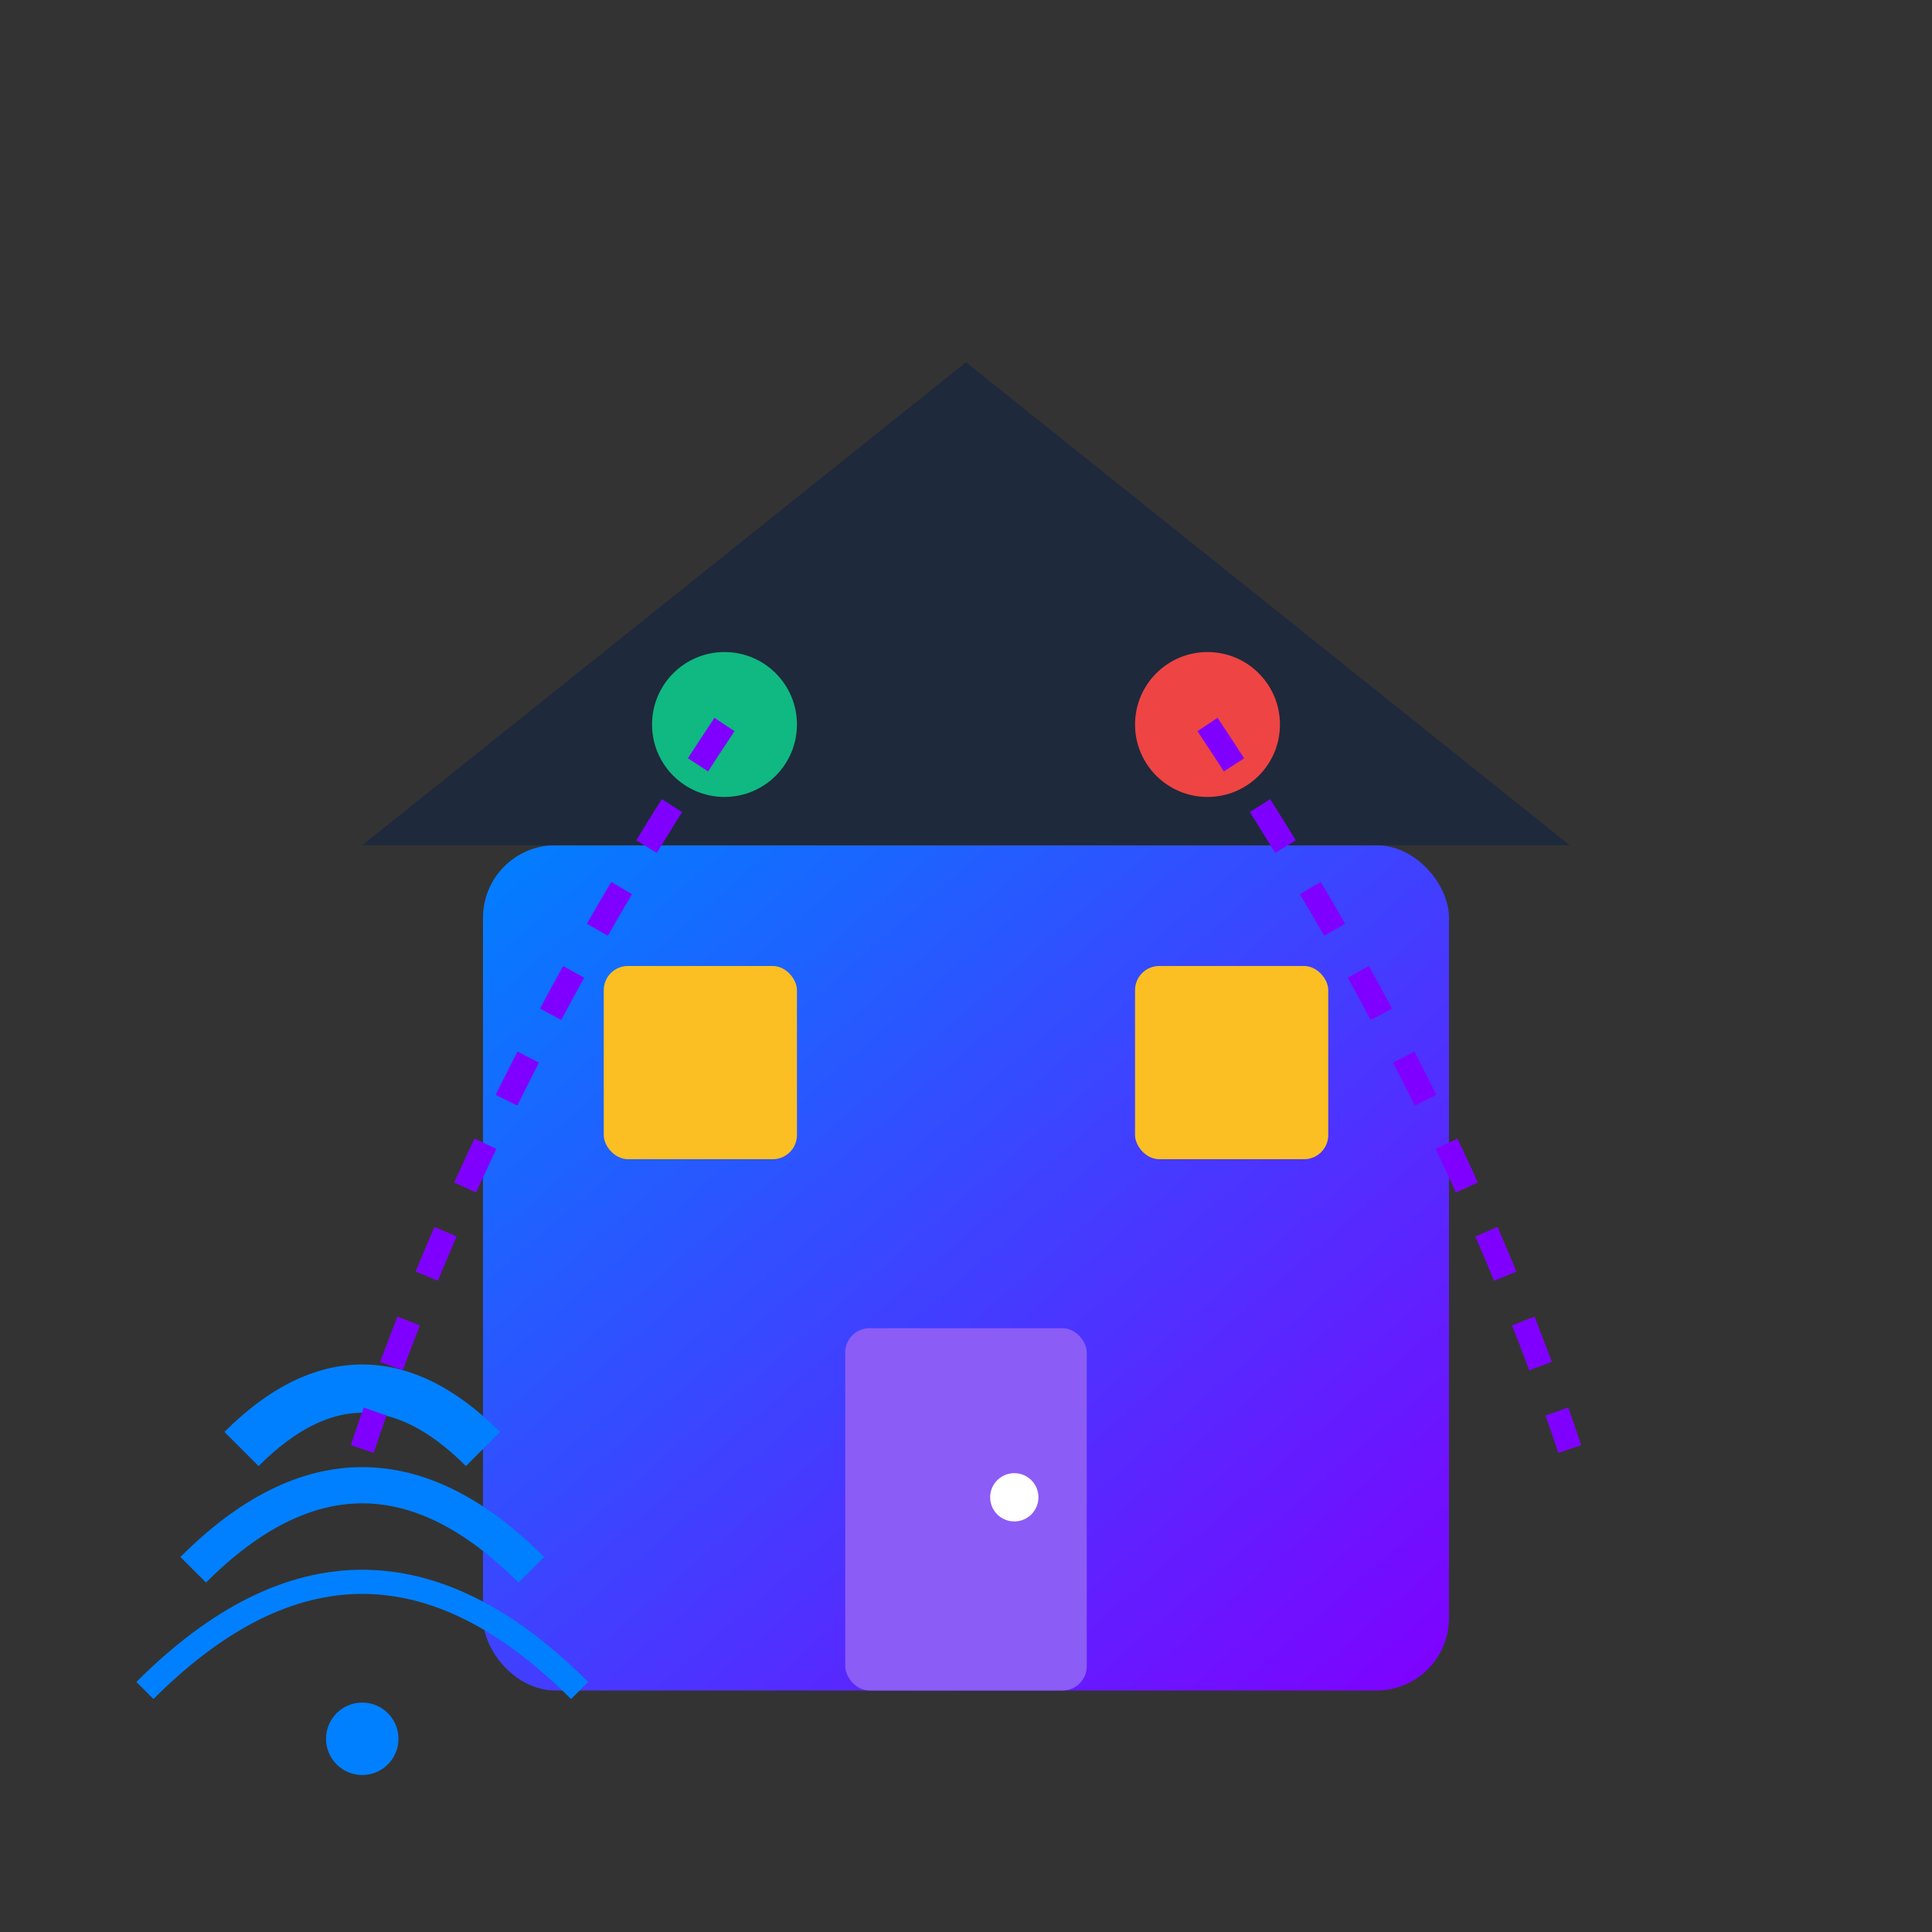 <svg width="80" height="80" viewBox="0 0 80 80" fill="none" xmlns="http://www.w3.org/2000/svg">
  <rect x="0" y="0" width="80" height="80" fill="#333333" stroke="none"/>
  <defs>
    <linearGradient id="smartHomeGradient" x1="0%" y1="0%" x2="100%" y2="100%">
      <stop offset="0%" style="stop-color:#0080FF;stop-opacity:1" />
      <stop offset="100%" style="stop-color:#8000FF;stop-opacity:1" />
    </linearGradient>
  </defs>
  
  <!-- House base -->
  <rect x="20" y="35" width="40" height="35" fill="url(#smartHomeGradient)" rx="3"/>
  <polygon points="15,35 40,15 65,35" fill="#1e293b"/>
  
  <!-- Windows -->
  <rect x="25" y="40" width="8" height="8" fill="#fbbf24" rx="1"/>
  <rect x="47" y="40" width="8" height="8" fill="#fbbf24" rx="1"/>
  
  <!-- Door -->
  <rect x="35" y="55" width="10" height="15" fill="#8b5cf6" rx="1"/>
  <circle cx="42" cy="62" r="1" fill="#ffffff"/>
  
  <!-- Smart indicators -->
  <circle cx="30" cy="30" r="3" fill="#10b981"/>
  <circle cx="50" cy="30" r="3" fill="#ef4444"/>
  
  <!-- WiFi symbol -->
  <path d="M10 60 Q15 55 20 60" stroke="#0080FF" stroke-width="2" fill="none"/>
  <path d="M8 65 Q15 58 22 65" stroke="#0080FF" stroke-width="1.5" fill="none"/>
  <path d="M6 70 Q15 61 24 70" stroke="#0080FF" stroke-width="1" fill="none"/>
  <circle cx="15" cy="72" r="1.5" fill="#0080FF"/>
  
  <!-- Connection lines -->
  <path d="M30 30 Q20 45 15 60" stroke="#8000FF" stroke-width="1" fill="none" stroke-dasharray="2,2"/>
  <path d="M50 30 Q60 45 65 60" stroke="#8000FF" stroke-width="1" fill="none" stroke-dasharray="2,2"/>
</svg>